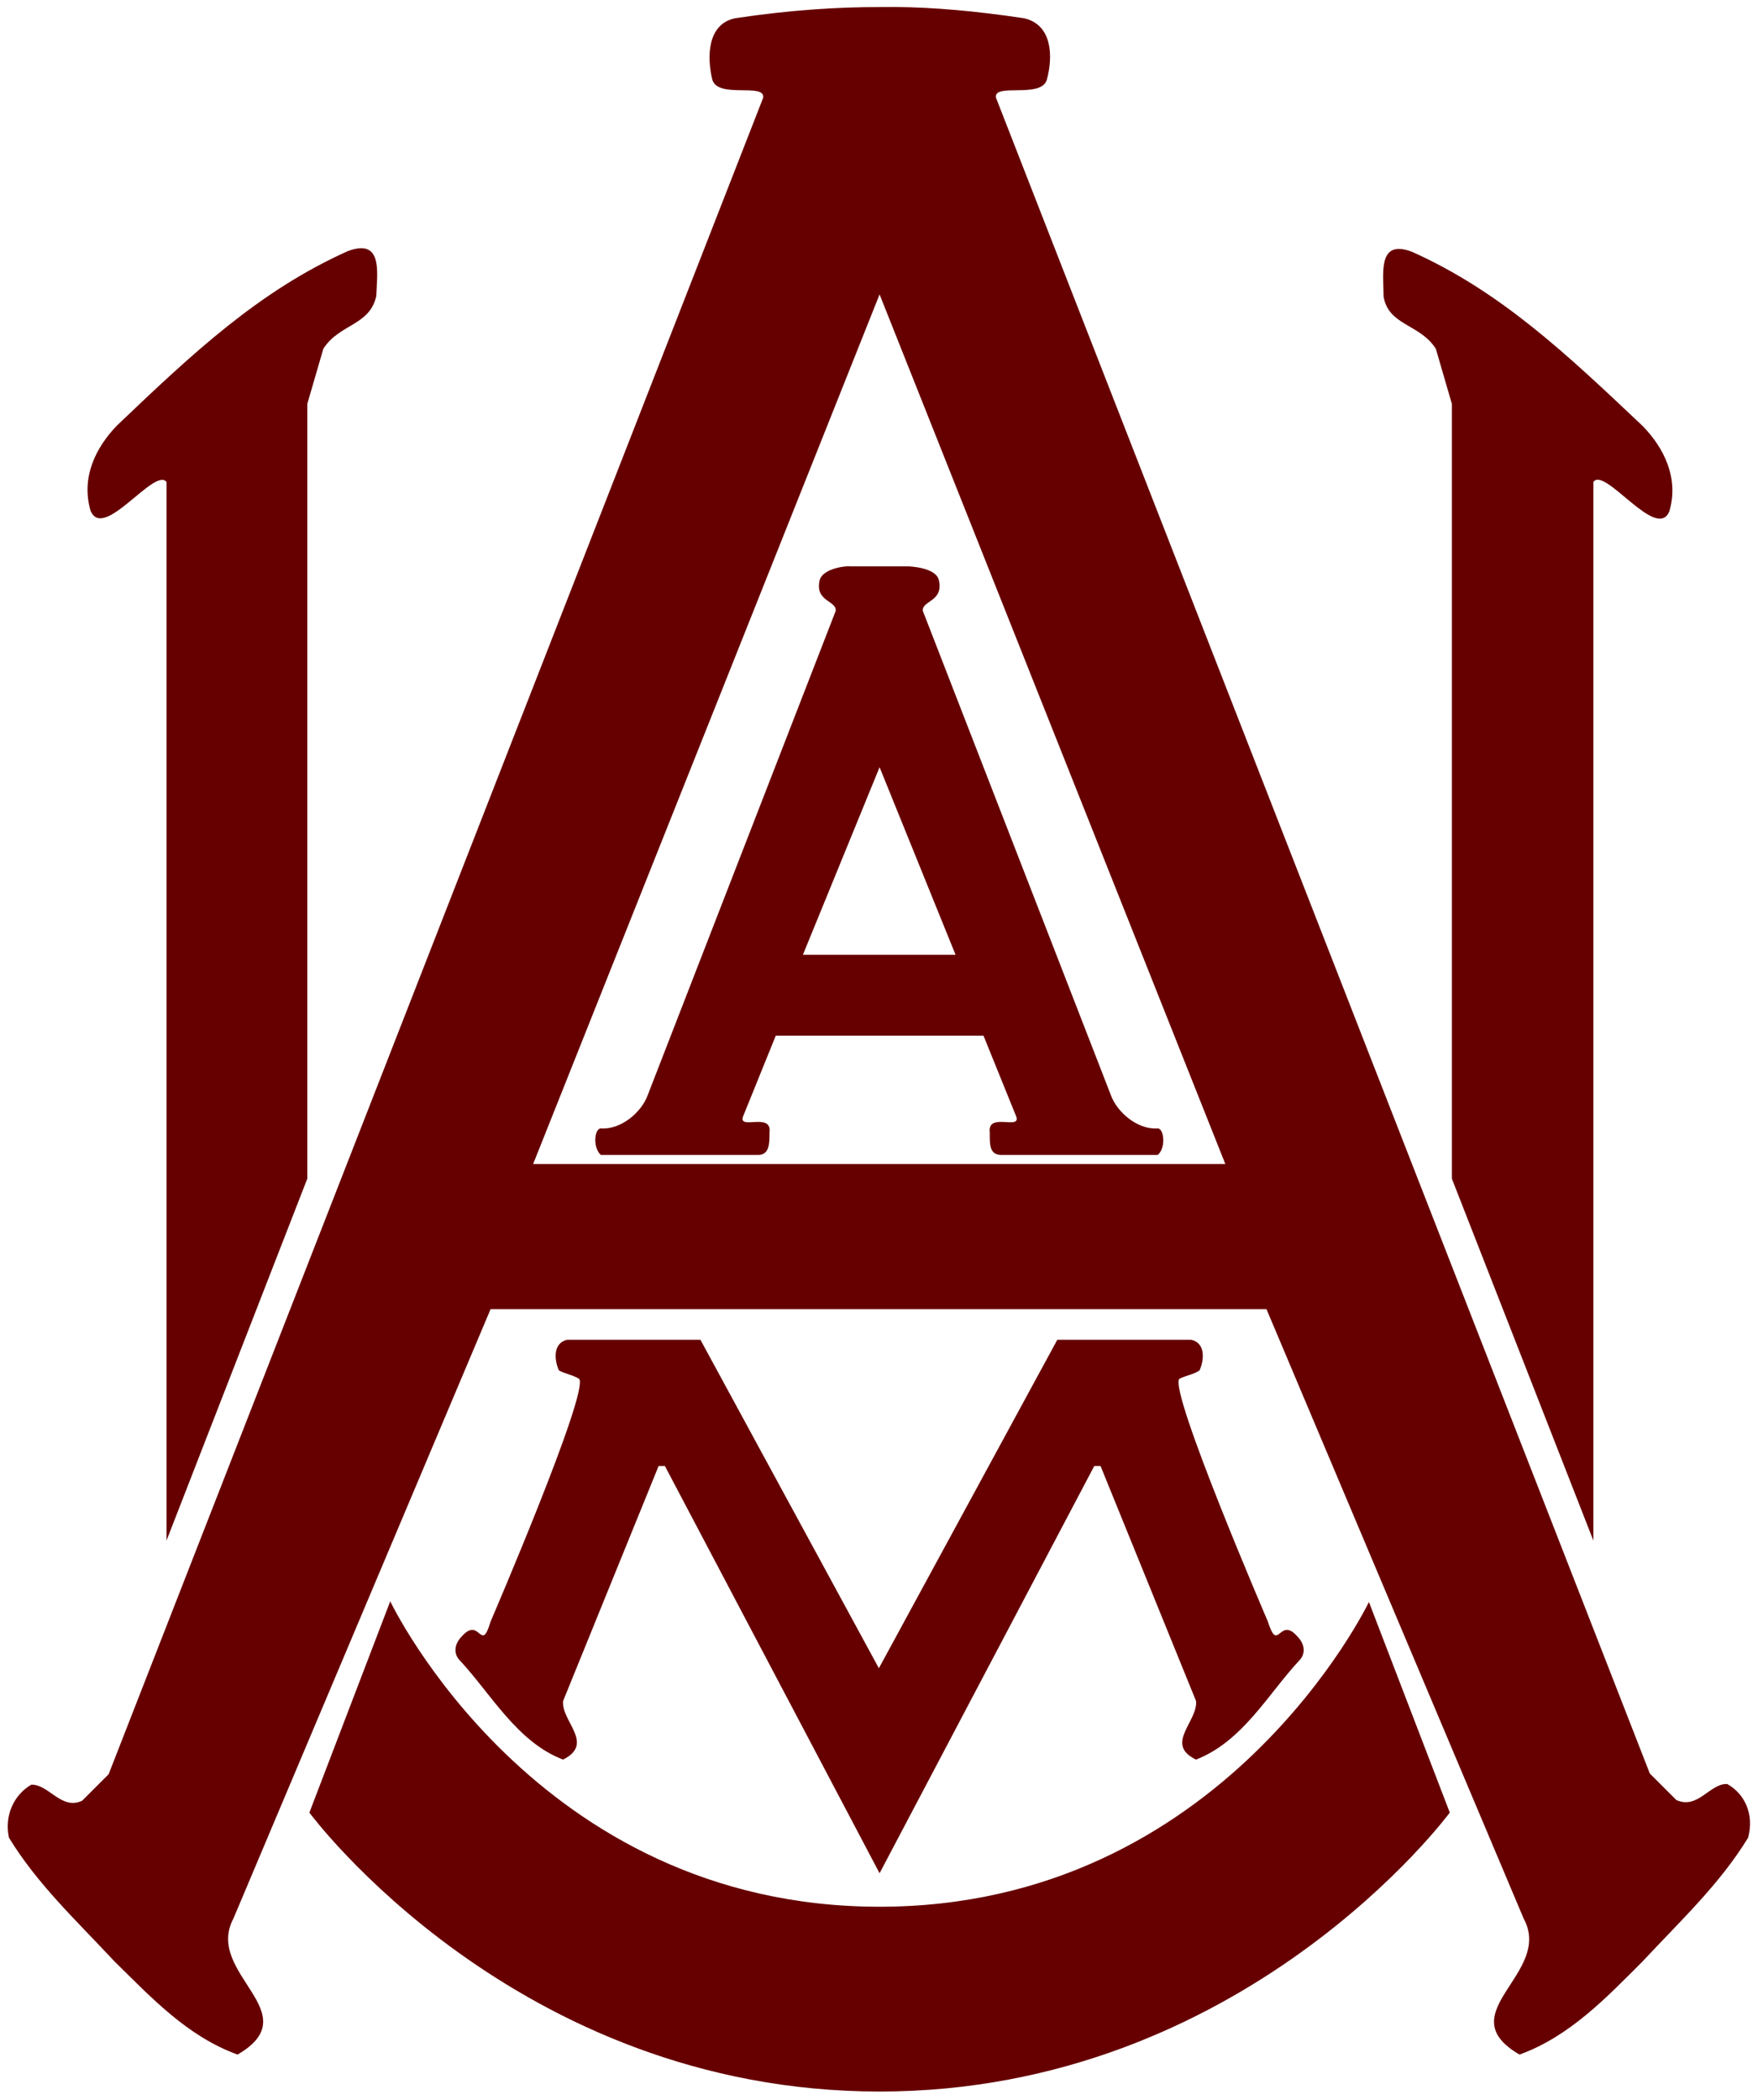 <svg xmlns="http://www.w3.org/2000/svg" height="301.1" width="252.2" viewBox="0 0 252.2 301.1"><path fill="#600" d="m128.47 1.003c-0.773-0.006-1.535-0.003-2.285 0.01-6 0-12.699 0.4-20.699 1.6-4 0.8-4.101 5.501-3.301 8.801 0.8 2.8 7.601 0.4 7.301 2.6l-93.903 240.4-3.801 3.801c-3 1.4-4.799-2.401-7.299-2.301-2.4 1.4-3.901 4.3-3.201 7.6 4.1 6.7 9.702 11.901 15.102 17.701 5.3 5.2 10.499 10.798 17.699 13.398 10.3-6-4.8-11.6-0.6-19.5l36.9-87.398h111.3l36.9 87.398c4.3 7.9-10.9 13.5-0.6 19.5 7.2-2.6 12.499-8.198 17.699-13.398 5.4-5.8 11-11.001 15.1-17.701 0.9-3.4-0.5-6.299-3-7.699-2.5-0.1-4.199 3.699-7.299 2.299l-3.801-3.799-93.799-240.3c-0.4-2.2 6.499 0.2 7.299-2.6 0.9-3.3 0.801-7.901-3.299-8.801-7-1.05-13.005-1.564-18.416-1.609zm-76.938 34.603c-0.463 0.039-1.007 0.169-1.645 0.406-12.7 5.7-22.202 14.6-33.102 25-3 3.1-5.199 7.401-3.799 12.201 1.8 4.5 9.2-6.302 10.9-4.102v151.8l20.199-51.9v-111.1l2.301-7.9c2.3-3.6 6.7-3.3 7.6-7.6 0.087-2.888 0.788-7.077-2.455-6.807zm149.44 0.102c-3.177-0.271-2.488 3.917-2.488 6.805 0.7 4.2 5.2 3.9 7.5 7.5l2.299 7.9v111.1l20.301 51.9v-151.8c1.6-2.3 9.1 8.601 10.9 4.201 1.4-4.8-0.801-9.101-3.801-12.201-11-10.4-20.4-19.3-33.1-25-0.625-0.237-1.157-0.366-1.611-0.404zm-74.789 6.506 49.6 124.7h-99.299l49.699-124.7zm-4.299 39c0.1-0.1-3.801 0.1-4.301 2-0.7 3.1 2.501 2.898 2.301 4.398l-26.992 69.498c-0.9 2.4-3.801 4.901-6.701 4.701-0.9 0-1.2 2.699 0 3.799h22.701c1.5-0.1 1.5-1.699 1.5-3.199 0.4-3-4.501-0.301-3.801-2.301l4.699-11.6h29.801l4.699 11.6c0.7 2-4.199-0.699-3.799 2.301 0 1.5-0.1 3.099 1.5 3.199h22.6c1.2-1 0.9-3.799 0-3.799-2.9 0.2-5.799-2.301-6.699-4.701l-27-69.5c-0.2-1.5 2.999-1.298 2.299-4.398-0.4-1.9-4.4-2-4.4-2h-8.398zm4.299 28.799 10.9 26.9h-21.9l11-26.9zm-44.799 82.1c-2.2 0.5-1.801 3.1-1.201 4.4 0.9 0.5 1.9 0.601 2.9 1.201 1.5 1.8-12.699 34.799-12.699 34.799-1.4 4.7-1.502-0.8-4.102 2.1-1.2 1.2-1.199 2.6-0.299 3.5 4.4 4.7 8.199 11.701 14.799 14.201 4.6-2.3-0.3-5.5 0-8.4l13.701-33.699h0.9l30.799 58.398 30.801-58.398h0.9l13.699 33.699c0.3 2.9-4.6 6.2 0 8.4 6.7-2.6 10.401-9.501 14.801-14.201 0.9-0.9 0.899-2.3-0.301-3.5-2.6-2.9-2.699 2.6-4.199-2.1 0 0-14.201-32.999-12.701-34.799 1-0.5 2-0.601 2.9-1.201 0.6-1.3 1.001-3.9-1.199-4.4h-19.201l-25.6 47.102-25.6-47.102h-19.1zm-25.4 37.5-11.6 30.301s29.499 40 81.799 40 81.801-40 81.801-40l-11.6-30.199s-20.901 43.699-70.201 43.699c-49.4 0-70.199-43.801-70.199-43.801z"/><script xmlns=""/></svg>
